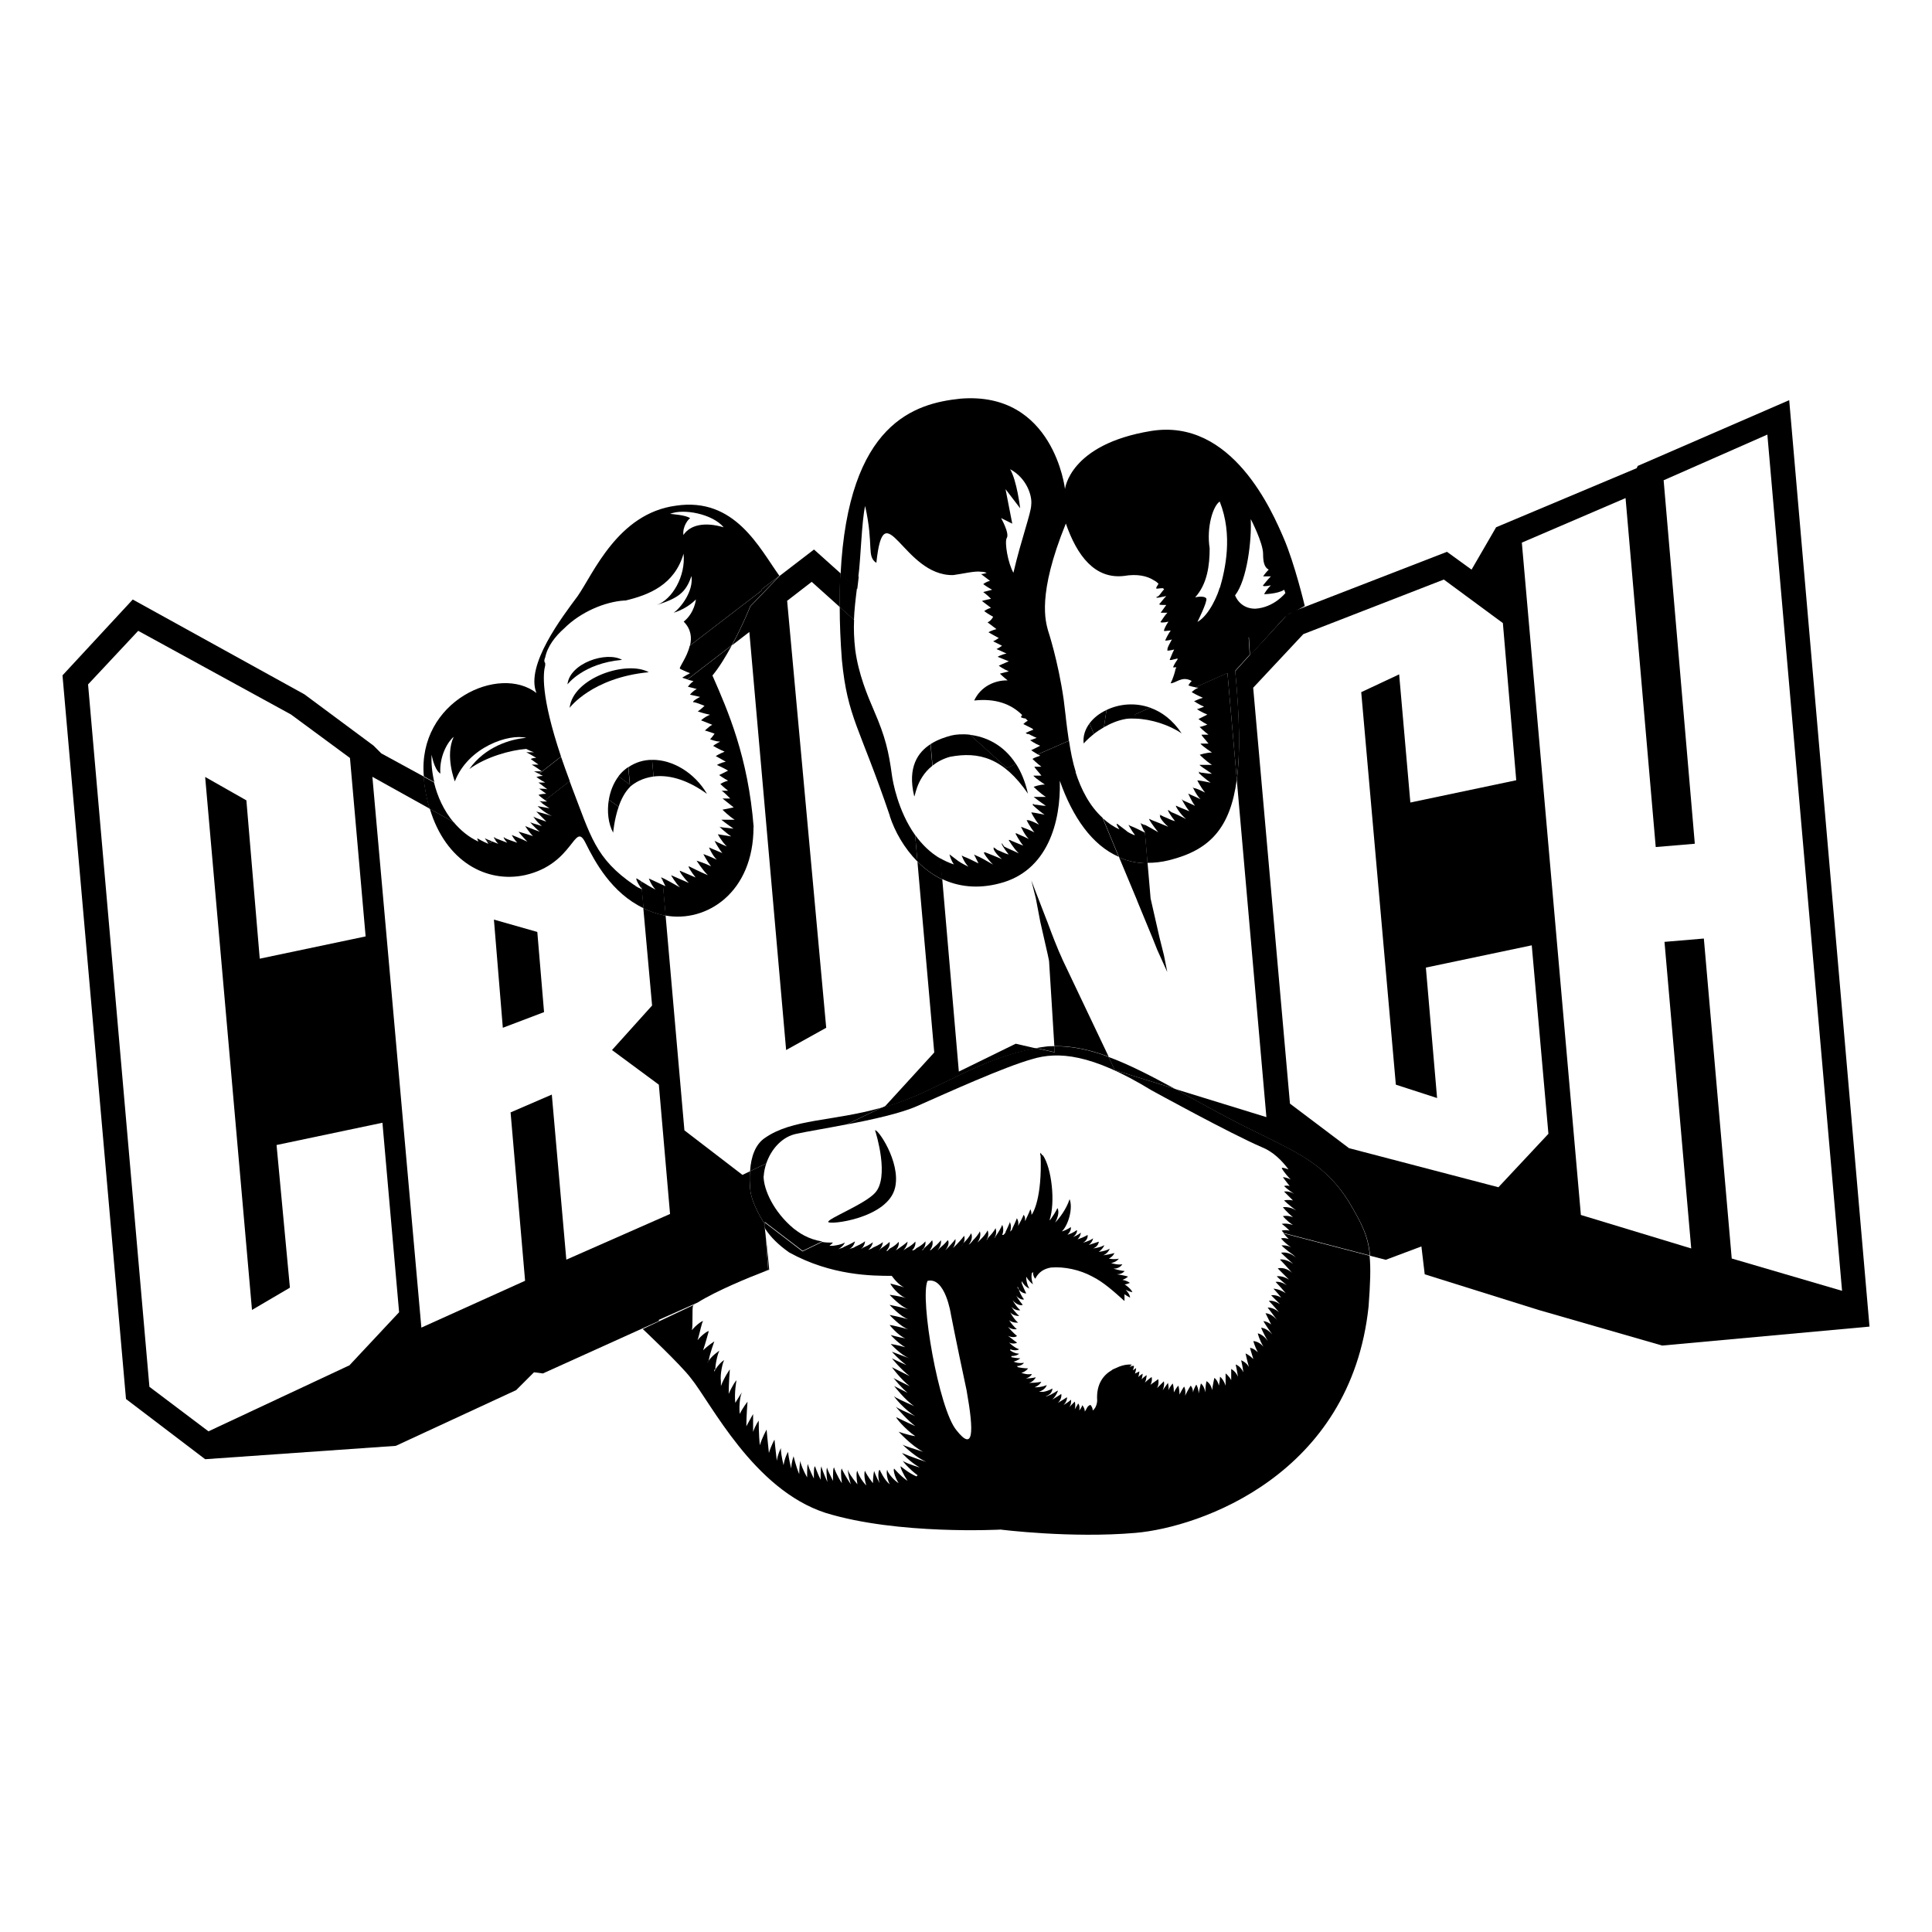 <?xml version="1.0" encoding="UTF-8"?> <svg xmlns="http://www.w3.org/2000/svg" id="Layer_1" data-name="Layer 1" viewBox="0 0 134.48 134.48"><polygon points="86.99 45.58 86.99 45.62 89.59 42.79 89.4 42.9 86.99 45.58"></polygon><path d="M66.74,74.57l-1.15-13.35c-.66-.31-1.23-.75-1.73-1.24l1.17,13.28-3.41,3.73s-.29.14-.31.15c.33-.09.66-.18,1-.3,3.08-1.03,6.03-3.23,9.82-3.86l-1.43-.33-3.96,1.94Z"></path><path d="M52.23,42.21s-.53,1.32-1.28,2.71l1.21-.93,2.56,29.1,2.79-1.55-2.72-29.72,1.71-1.32,1.95,1.75c0-.83.01-1.61.05-2.35l-1.84-1.65-2.41,1.85s0,0,0,.01l-2.02,2.1Z"></path><path d="M124.55,27.85l-10.55,4.58-.08.16-9.78,4.11-1.71,2.95-1.71-1.24-10.66,4.13-.47.26-2.6,2.83v-.03s-1.01,1.12-1.01,1.12c.3,3.23.36,5.69.11,7.57l2.06,23.47-6.39-1.97c1.89,1.03,3.94,2.2,6.24,3.29,2.48,1.24,4.35,2.1,5.9,4.58.9,1.52,1.34,2.37,1.47,3.75l1.09.28,2.48-.93.23,1.94,7.92,2.48,8.61,2.48,14.43-1.32-5.59-64.49ZM104.3,82.64l-10.4-2.72h0l-4.11-3.1-2.56-28.95,3.49-3.73,9.78-3.8,4.11,3.03.93,10.94-7.37,1.55-.78-8.92-2.64,1.24,2.41,27.32,2.87.93-.78-9.08,7.37-1.55,1.16,13.12-3.49,3.73ZM118.58,65.33l-2.72.23,1.86,21.34-7.68-2.33-4.11-46.8,7.22-3.1,2.1,24.29,2.72-.23-2.17-25.3,7.22-3.18,5.2,59.6-7.68-2.25-1.94-22.27Z"></path><path d="M72.87,64.09l-.54-1.4-.54-1.4.31,1.24.31,1.63c.54,2.41.62,2.64.62,2.87,0,0,.32,5.06.36,5.79,1.23-.03,2.47.25,3.78.73l-3.21-6.75c-.08-.23-.23-.39-1.09-2.72Z"></path><polygon points="34.38 64.01 35 71.54 37.87 70.45 37.4 64.87 34.38 64.01"></polygon><path d="M79.15,62.69l1.09,2.64.31.78.7,1.55-.23-1.16-.31-1.24-.62-2.72-.21-2.45c-.71,0-1.37-.14-1.98-.41l1.26,3.02Z"></path><path d="M53.47,88.38l-.18-2.42-.06-.53h0s.01.02.02.03l-.02-.26s-.93-1.4-1.01-2.41c-.05-.43-.05-.85-.02-1.26-.05.02-.52.25-.52.25l-4.04-3.1-1.31-14.95c-.06,0-.11-.01-.17-.03-.5-.11-.96-.28-1.38-.48l.61,6.77-2.79,3.1,3.26,2.41.78,9-7.22,3.18-1.01-11.49-2.87,1.24s1.01,11.72,1.01,11.72l-7.22,3.26-3.41-38.34,3.99,2.22c-.2-.67-.35-1.41-.42-2.22,0,0,0-.01,0-.02l-2.95-1.61-.54-.54-4.81-3.57-11.95-6.6-4.89,5.28,4.42,50.37,5.51,4.19,13.27-.93,8.38-3.88,1.24-1.24.62.08,8.07-3.65v-.08l2.69-1.2c1.32-.83,3.63-1.77,4.57-2.13.03-.01.34-.16.34-.16ZM24.29,95.05s-9.78,4.58-9.78,4.58l-4.11-3.1-4.27-48.89,3.49-3.73,10.63,5.82,4.11,3.03,1.09,12.42-7.37,1.55-.93-11.02-2.87-1.63,3.26,37.1,2.64-1.55-.93-9.93,7.37-1.55,1.16,13.19-3.49,3.73Z"></path><path d="M89.79,86.28c-.39-.16-.62-.08-.62-.08,0,0,.23.31.7.62-.34-.17-.59-.13-.67-.13.06.06.34.33.83.67l.23.23c-.54-.54-1.09-.39-1.09-.39,0,0,.31.31.85.78-.54-.39-.93-.31-.93-.31,0,0,.31.31.78.85l.08.08c-.54-.47-1.01-.31-1.01-.31l.78.78c-.47-.31-.85-.23-.85-.23,0,0,.23.23.7.62-.47-.31-.78-.23-.78-.23,0,0,.31.31.7.78-.47-.31-.85-.31-.85-.31,0,0,.23.23.54.62-.39-.23-.7-.16-.7-.16l.62.62c-.47-.31-.78-.23-.78-.23,0,0,.31.31.7.78-.47-.39-.85-.31-.78-.31,0,0,.31.39.7.93-.39-.54-.85-.54-.85-.54l.39.78c-.31-.23-.54-.23-.54-.23,0,0,.23.39.62.93-.39-.47-.78-.47-.78-.47,0,0,.16.39.47.93-.31-.47-.7-.54-.7-.54,0,0,.08.39.39.93-.31-.39-.7-.39-.7-.39,0,0,.08.31.31.78-.31-.31-.54-.31-.54-.31,0,0,.08.31.23.78-.31-.31-.54-.39-.54-.39,0,0,.08.39.23.93-.23-.39-.62-.47-.54-.47,0,0,.08.31.16.85-.23-.47-.54-.54-.54-.54,0,0,.08.31.16.85-.16-.39-.47-.54-.47-.54v.78c-.16-.31-.39-.47-.39-.47v.85c-.16-.47-.39-.62-.39-.62,0,0,0,.23-.08.62-.08-.39-.31-.54-.31-.54,0,0-.08.31-.16.85-.08-.47-.39-.62-.39-.62,0,0-.08.31-.08.78-.08-.47-.31-.62-.31-.62,0,0-.08.31-.16.7,0-.39-.16-.62-.16-.62,0,0-.16.23-.23.54,0-.31-.16-.47-.16-.47,0,0-.16.23-.39.7.08-.39-.08-.7-.08-.62,0,0-.16.23-.31.54,0-.39-.08-.62-.08-.62,0,0-.16.16-.31.47,0-.39-.08-.62-.08-.62,0,0-.16.16-.31.47.08-.31-.08-.54,0-.54,0,0-.16.23-.39.54.16-.39.08-.62.08-.62l-.47.47c.16-.31.08-.62.08-.62,0,0-.23.16-.54.39.16-.31.08-.54.08-.54,0,0-.23.16-.47.39.16-.31.08-.54.16-.54,0,0-.16.08-.39.31.06-.17.07-.34.08-.39,0,0-.16.08-.31.23.06-.17.07-.34.08-.39l-.31.15c.08-.23.08-.39.08-.39,0,0-.08.08-.23.16.08-.16.08-.31.08-.31,0,0-.16,0-.31.08l.16-.16s-.47-.08-1.09.23c-.16.08-.23.08-.31.16-.54.31-1.09.93-1.01,2.1,0,0,0,.47-.31.7,0-.23-.16-.39-.16-.39-.23.08-.23.23-.39.47,0-.31-.23-.47-.16-.47,0,0-.08.23-.23.39.08-.31-.08-.54-.08-.47,0,0-.08.16-.23.39.08-.31,0-.54,0-.54l-.39.39c.17-.22.13-.44.13-.52-.05.05-.21.18-.52.37.31-.31.23-.62.23-.54,0,0-.23.16-.62.39.31-.31.23-.62.23-.62,0,0-.23.16-.62.39.31-.31.39-.62.39-.62-.08,0-.31.23-.78.39h-.08c.54-.16.47-.62.47-.54,0,0-.23.16-.62.23h-.31c.47-.16.54-.47.54-.47,0,0-.31.16-.85.16.39-.16.47-.39.47-.39,0,0-.31.08-.85.08.31-.08.47-.39.47-.39,0,0-.31.08-.7.08.31-.08.47-.31.39-.31,0,0-.23.08-.7-.08.31-.08.47-.31.47-.31,0,0-.31,0-.7-.08l-.08-.08c.31,0,.54-.23.47-.23,0,0-.31.08-.7-.08.31-.08.47-.23.47-.23,0,0-.23,0-.62-.08v-.08c.39,0,.54-.16.54-.16,0,0-.31,0-.62-.23v-.08c.39.16.62,0,.62,0,0,0-.31-.08-.7-.47.31.16.62,0,.54,0,0,0-.23-.16-.62-.47.31.16.62.08.62,0,0,0-.23-.16-.62-.62.31.23.62.16.62.16,0,0-.23-.16-.54-.62.31.23.7.16.62.16,0,0-.23-.16-.54-.7.31.31.7.23.62.23,0,0-.23-.16-.54-.62.31.31.62.23.62.23,0,0-.23-.16-.54-.7.31.39.7.39.7.31,0,0-.23-.23-.54-.78.23.47.7.47.62.39,0,0-.19-.2-.34-.65-.04-.06-.09-.12-.12-.21l.08.08c.01.05.03.09.05.13.24.31.56.26.5.26,0,0-.16-.31-.31-.7v-.16c.23.47.62.54.54.54,0,0-.23-.31-.23-.85.16.31.47.54.47.54,0,0-.16-.39-.08-.78l.08-.08c0,.23.08.39.16.47.23-.47.62-.7,1.09-.78.93-.08,2.02.16,2.87.62.78.39,1.47,1.01,2.25,1.71v-.47c.23.16.39.23.39.23,0,0,0-.23-.31-.54.31.16.47.16.47.16,0,0-.08-.23-.54-.54.23,0,.39-.16.39-.08,0,0-.16-.16-.54-.23.23-.08.39-.23.39-.23,0,0-.23-.08-.78-.16.39,0,.54-.23.54-.23,0,0-.23,0-.78-.16.47,0,.62-.31.62-.31,0,0-.23.08-.78-.08.39-.08.54-.31.54-.31,0,0-.23.08-.7,0,.31-.16.39-.39.39-.39,0,0-.23.08-.78.16.39-.16.47-.54.47-.47,0,0-.23.16-.78.23.31-.23.39-.47.39-.47,0,0-.23.16-.78.23.39-.16.39-.47.39-.47l-.7.23c.31-.23.31-.54.31-.47,0,0-.16.16-.7.31.39-.23.31-.54.31-.54,0,0-.23.16-.7.31.23-.23.23-.47.23-.47,0,0-.16.16-.54.31.31-.23.31-.54.23-.47,0,0-.16.16-.62.31.31-.31.23-.54.23-.54,0,0-.16.16-.62.31.47-.47.78-1.63.54-2.25-.23.7-.7,1.32-1.01,1.63.39-.7.16-1.01.16-1.01,0,0-.08.23-.47.78l-.08.08c.43-1.28.14-3.65-.45-4.52l-.17-.04c.12,3.04-.55,4.1-.63,4.17,0-.23-.08-.39-.08-.39,0,0-.08.23-.31.7,0,.08-.08.08-.08.16.08-.31-.08-.47-.08-.47,0,0-.08.23-.39.78.08-.31-.08-.54-.08-.54,0,0-.08.23-.31.7,0,.08-.08.16-.16.23.16-.47-.08-.7,0-.7,0,0-.08.23-.31.7,0,.08-.08.16-.16.23h-.08c.16-.39,0-.7,0-.7,0,0-.08.23-.39.7-.08.08-.08.16-.16.23.23-.39.08-.7.08-.7,0,0-.08.23-.47.62-.08.08-.08.16-.16.23.23-.39.08-.7.08-.7,0,0-.08.23-.47.62l-.23.23c.31-.47.16-.78.16-.78,0,0-.08.23-.47.62-.08.08-.16.23-.31.31.39-.47.16-.85.16-.78,0,0-.08.23-.47.62-.02.02-.05.06-.07.1-.04.07-.09.14-.16.21.05-.05.11-.14.16-.21.17-.31.07-.56.07-.56,0,0-.16.23-.54.62l-.23.23c.23-.39.16-.62.16-.62,0,0-.16.23-.54.62l-.16.16c.31-.39.23-.7.16-.7,0,0-.16.23-.54.54l-.16.16c.31-.39.23-.7.23-.7,0,0-.16.23-.54.54-.08.08-.16.16-.23.16.31-.39.16-.7.16-.7,0,0-.16.23-.54.54-.08.08-.08.16-.16.16.31-.31.23-.62.23-.62,0,0-.16.23-.62.47-.08.08-.16.16-.31.16.31-.31.23-.62.23-.62,0,0-.16.23-.62.47-.08.08-.16.08-.23.16.31-.31.31-.62.31-.62,0,0-.16.16-.62.47-.08.08-.16.08-.23.16.31-.31.23-.62.23-.62,0,0-.16.23-.62.47l-.16.16h-.08c.31-.31.23-.62.23-.62,0,0-.16.16-.62.47l-.16.16c.31-.31.31-.62.31-.62,0,0-.16.16-.7.39-.08.08-.16.08-.31.16.31-.31.31-.54.31-.54,0,0-.16.16-.7.39-.08.08-.16.08-.23.16.39-.23.39-.62.39-.62,0,0-.16.16-.7.39-.08.08-.23.08-.39.16.39-.23.39-.62.39-.54,0,0-.23.16-.78.39-.08.08-.23.08-.39.16.39-.23.47-.47.47-.47,0,0-.23.16-.85.23h-.23c.08-.08.23-.16.23-.23-.27.01-.51,0-.74-.04l-1.36.66-2.64-2.02.04.44c.39.6.92,1.12,1.67,1.65,2.95,1.63,5.82,1.63,7.14,1.63.16.23.62.78,1.01.85-.47-.16-1.09-.31-1.09-.31-.08,0,.54.85,1.09,1.01-.54-.16-1.16-.23-1.16-.23,0,0,.78.85,1.32,1.01-.54-.16-1.32-.31-1.32-.31,0,0,.78.85,1.32,1.01-.54-.16-1.32-.31-1.32-.31,0,0,.78.85,1.32,1.01-.54-.16-1.24-.31-1.32-.31,0,0,.54.7,1.09.93-.47-.08-1.01-.23-1.01-.23,0,0,.47.54,1.01.85-.54-.16-1.01-.23-1.01-.23,0,0,.7.78,1.32,1.01l-1.24-.47s.47.54,1.01.93c-.54-.23-1.01-.47-1.01-.47,0,0,.62.78,1.24,1.24l-1.24-.62s.62.85,1.24,1.32c-.53-.27-1.01-.48-1.13-.58.11.14.51.65.98,1.04l-.93-.47s.78,1.01,1.4,1.4c-.7-.31-1.4-.62-1.4-.7-.08,0,.78,1.01,1.47,1.4-.61-.27-1.21-.54-1.36-.66.16.19.82.95,1.36,1.35-.7-.31-1.32-.62-1.32-.62-.08,0,.62.85,1.32,1.32-.54-.08-1.16-.31-1.16-.31,0,0,.93,1.01,1.71,1.4-.61-.2-1.27-.4-1.44-.5.18.17.98.93,1.67,1.2-.78-.23-1.71-.62-1.71-.62,0,0,.54.62,1.24,1.01-.54-.16-1.16-.39-1.16-.47-.08,0,.47.62,1.01,1.01l-.08.08c-.54-.23-1.09-.7-1.09-.7-.08,0,.16.54.47,1.01-.47-.31-.93-.85-.93-.85-.08,0,0,.54.31,1.01-.39-.23-.85-.85-.78-.93-.08,0-.08.54.16,1.01-.39-.31-.7-1.01-.7-1.01-.08,0-.16.47,0,.93-.23-.39-.39-.85-.39-.85,0,0-.08.39-.08.85-.31-.39-.54-.78-.54-.85-.08,0-.08.54.08,1.01-.39-.39-.62-.93-.62-1.01-.08,0-.08.47,0,.93-.39-.47-.7-.93-.62-1.01-.08,0,0,.47.16,1.01-.31-.47-.62-1.01-.62-1.09-.08,0-.08.47,0,1.01-.31-.47-.54-1.01-.54-1.09-.08,0-.08.47-.08.93-.23-.47-.47-.93-.39-.93-.08,0-.08.47,0,1.01-.23-.54-.47-1.09-.39-1.09-.08,0-.08.39-.08.93-.23-.47-.39-.93-.39-.93-.08,0-.08.39-.08.85-.23-.47-.47-1.01-.39-1.01-.08,0-.08.39-.08.93-.26-.46-.46-.96-.48-1.16-.02.15-.07.52-.07.93-.23-.54-.39-1.24-.39-1.24,0,0-.16.39-.16.85-.16-.54-.23-1.16-.23-1.16,0,0-.23.39-.31.93-.13-.53-.21-1.05-.18-1.2-.05.1-.22.43-.29.89-.08-.62-.16-1.47-.16-1.47,0,0-.23.39-.39.93-.08-.7-.16-1.63-.16-1.63,0,0-.31.54-.47,1.09-.08-.7-.08-1.71-.08-1.71,0,0-.23.31-.39.78v-1.24s-.23.39-.47.85c0-.7.08-1.71.08-1.71,0,0-.31.39-.54.85-.08-.7.08-1.47.16-1.47,0-.08-.23.31-.47.7-.08-.7.08-1.55.08-1.55,0-.08-.31.39-.54.93,0-.7.08-1.71.08-1.71,0,0-.39.54-.62,1.16v-.31c-.08-.54.16-1.47.23-1.47,0-.08-.47.31-.7.78,0-.08,0-.16.08-.16,0-.47.23-1.32.31-1.32,0,0-.62.39-.85.85,0-.08.08-.08.08-.16.08-.47.39-1.32.39-1.32,0,0-.47.31-.78.62.16-.47.39-1.32.39-1.32,0-.08-.47.23-.78.62.16-.47.31-1.32.39-1.32,0-.08-.47.23-.78.62.08-.39,0-1.47.08-1.71.04-.03.08-.05.12-.08-1.76.83-3.62,1.71-3.62,1.71,0,0,2.64,2.48,3.34,3.41,1.4,1.71,4.35,7.76,9.39,9.39,5.04,1.55,12.18,1.16,12.18,1.16,0,0,4.89.62,9.39.23s14.98-4.04,16.22-15.75c.12-1.59.16-2.67.07-3.54l-5.99-1.56c.1.12.24.28.41.45ZM66.58,99.56c-1.24-1.47-2.56-9.16-2.02-10.4,1.24-.31,1.63,2.33,1.63,2.33,0,0,.31,1.63,1.09,5.28.54,3.03.47,4.27-.7,2.79Z"></path><path d="M43.73,53.4c-.07.04-.14.09-.2.14-.18.14-.34.31-.48.49l.79.59-.11-1.22Z"></path><path d="M43.3,45.93c-1.09-.62-3.65.23-3.8,1.71,0,0,1.09-1.47,3.8-1.71Z"></path><polygon points="53.54 88.38 53.49 87.89 53.54 88.38 53.54 88.38"></polygon><path d="M75.84,50.35l.3.74c.2-.16.43-.31.7-.47l.18-1.2c-.49.23-.9.55-1.18.93Z"></path><path d="M59.75,40.11c.16-1.16.23-3.88.47-4.89.62,2.79.08,3.49.78,3.96.54-5.12,1.86.93,5.35.85.62-.08,1.55-.31,1.94-.23.08,0,.23,0,.39.08-.23.08-.39.08-.39.08l.62.47c-.31.08-.47.23-.47.23,0,0,.31.23.62.39l-.62.16s.31.23.54.47c-.39.08-.7.16-.62.16l.62.47c-.31.08-.47.23-.47.23,0,0,.31.23.62.39-.16.31-.39.39-.39.39l.62.47c-.31.08-.62.23-.54.23,0,0,.39.23.7.39-.23.16-.39.23-.39.23l.62.31c-.23.16-.39.23-.39.23,0,0,.39.16.7.31-.39.08-.62.23-.62.23l.78.31c-.39.16-.7.31-.7.31,0,0,.31.23.7.39l-.62.16s.23.23.54.47h-.08c-.78,0-1.78.39-2.25,1.4,1.47-.16,2.56.23,3.34,1.01-.08.08-.08.16-.08.16,0,0,.16.08.31.08l.16.16c-.16.08-.23.16-.31.23l.62.31.08.08c-.23.08-.39.16-.54.23,0,0,.06.03.14.08l2.66-1.16c-.05-.42-.1-.84-.15-1.24-.39-2.72-1.09-4.81-1.09-4.81-.16-.62-.78-2.48,1.24-7.45.78,2.25,2.02,3.88,4.04,3.65.93-.16,1.63,0,2.1.31.16.08.23.16.31.23-.08.16-.16.23-.16.31s.16,0,.47,0l.08.08c-.16.16-.23.31-.39.47l-.16.08c0,.08.31,0,.7-.08-.23.23-.39.47-.47.54-.08.08.16.08.47.08-.23.31-.39.54-.39.54h.47c-.23.23-.39.54-.47.62s.23.08.54,0c-.16.23-.31.54-.31.62s.16,0,.47,0c-.23.31-.39.7-.39.7,0,0,.23,0,.47-.08-.16.31-.31.54-.31.7v.08s.16,0,.47-.08c-.16.31-.23.54-.31.7,0,.08.23,0,.54-.08v.08c-.23.31-.31.54-.31.54h.23c-.01.06-.03.11-.04.16l5.09-2.26.08,1.28,2.41-2.68.2-.11.11-.12.36-.14.73-.4s-.7-2.95-1.47-4.73-3.57-8.38-9.24-7.45c-5.67.93-5.98,4.04-5.98,4.04,0,0-.78-6.83-7.29-6.29-3.13.33-7.8,1.65-8.33,12.21l1.16,1.04c.03-.27.07-.54.1-.84ZM87.07,36.15s.85,1.63.85,2.41c0,.54.08.93.39,1.09-.23.23-.39.47-.39.47h.54c-.23.23-.47.54-.54.62-.08.08.23.08.54,0-.23.23-.39.47-.47.62-.08,0,.93,0,1.4-.31l.08.23s-.78,1.01-2.1,1.09c-1.09,0-1.4-.93-1.4-.93.85-1.09,1.16-3.88,1.09-5.28ZM84.9,34.91h0s0,0,0,0h0c.93,2.33.39,4.73,0,6.05v-.08c-.08.39-.7,1.94-1.55,2.41,0,0,.7-1.4.62-1.63-.16-.23-.78-.08-.78-.08.85-.93,1.01-2.25,1.01-3.41-.23-1.47.23-2.95.7-3.26ZM70,34.06l1.01,1.32s-.23-1.94-.7-2.72c1.16.62,1.55,1.86,1.47,2.48,0,.54-.7,2.41-1.24,4.73-.39-.7-.62-2.1-.47-2.41.23-.31-.39-1.4-.39-1.4l.78.39-.47-2.41Z"></path><path d="M39.65,49.27s1.55-2.1,5.51-2.48c-1.55-.85-5.28.39-5.51,2.48Z"></path><path d="M30.03,52.45s.16,1.09.62,1.4c-.08-1.24.54-2.25.93-2.56-.62,1.32.08,3.1.08,3.1.93-2.41,3.8-3.34,4.97-3.03-1.09.08-2.87.62-3.96,2.17,1.16-.85,2.87-1.32,3.96-1.4.16.08.31.16.54.23h-.54s.31.16.7.39c-.23,0-.39.08-.39.08,0,0,.31.23.54.39h-.47s.39.23.7.47h-.54l.35.17,1.53-1.2c-1.43-4.27-1.24-5.81-1.1-6.35v-.16c-.08-.08-.08-.23,0-.39.16-.78.7-1.47,1.32-2.02,1.16-1.16,2.87-1.86,4.19-1.94h.08c1.63-.39,3.41-1.09,4.04-3.26.16,1.55-.78,3.18-1.86,3.57,1.47-.47,2.02-.85,2.41-2.02.16,1.09-.78,2.25-1.24,2.56,1.01-.31,1.55-.93,1.55-.93,0,0-.08.93-.85,1.55.52.52.57,1.12.44,1.66l4.99-3.83v-.08l1.23-.94c-1.4-1.94-3.1-5.5-7.21-4.88-4.04.54-5.74,4.73-6.83,6.29-1.09,1.47-3.65,4.81-2.87,6.75-2.56-2.02-8.29.54-7.84,5.8l.73.4c-.16-.67-.23-1.36-.18-2.01ZM50.36,36.7c-1.32-.39-2.33-.16-2.79.54-.08-.62.39-1.16.47-1.16-.23-.23-1.4-.31-1.4-.31.93-.39,2.95,0,3.73.93Z"></path><path d="M45.16,61.14s.16.47.47.78c-.29-.14-.72-.4-1.01-.58l.05.54s.02.03.03.04c0,0-.02,0-.03-.01l.12,1.32c.42.2.88.37,1.38.48.05.01.11.02.17.03l-.19-2.13c-.45-.22-.99-.46-.99-.46Z"></path><path d="M80.06,49.26c-1.06-.38-2.17-.26-3.04.16l-.18,1.2c.44-.25.95-.48,1.54-.58.21-.03.42-.03.65-.02l-.02-.29,1.06-.47Z"></path><path d="M63.7,58.13l.16,1.84c.5.5,1.07.93,1.73,1.24l-.12-1.44c-.73-.42-1.31-1.01-1.77-1.65Z"></path><path d="M34.45,58.42l.08-.07c-.07-.03-.13-.06-.16-.08,0,0,.02.06.07.15Z"></path><path d="M71.7,51.52s.31.23.7.39l-.62.31s.21.15.45.29l2.17-.95c-.08-.56-.16-1.12-.22-1.67l-2.66,1.16c.15.08.39.21.64.31-.23.08-.39.16-.47.16Z"></path><path d="M53.16,81.86c.02-.29.08-.59.18-.88-.32.15-1.02.5-1.14.55-.03.41-.02.83.02,1.26.08,1.01,1.01,2.41,1.01,2.41l.02.26s.01.02.02.03l-.04-.44,2.64,2.02,1.36-.66c-.99-.14-1.66-.64-1.98-.89-1.4-1.16-2.1-2.72-2.1-3.65Z"></path><path d="M72.41,80.41l.17.04c-.06-.08-.11-.16-.17-.21,0,.06,0,.12,0,.17Z"></path><path d="M88,79.07c-2.3-1.09-4.35-2.26-6.24-3.29l-4.16-1.29-.44-.93c-1.3-.48-2.55-.76-3.78-.73,0,.05.03.42.03.42l-1.28-.29c-3.79.63-6.73,2.84-9.82,3.86-.34.12-.67.21-1,.3-.14.07-1.44.7-2.37,1.15,1.79-.34,3.78-.78,4.92-1.29,2.1-.93,6.05-2.72,7.99-3.26,1.78-.54,4.11-.39,8.3,2.17,0,0,5.51,3.03,7.68,3.96.78.31,1.4.93,1.86,1.55-.23-.08-.47-.16-.47-.08,0,0,.16.31.62.78-.31-.16-.54-.16-.54-.16,0,0,.16.23.47.62-.23-.08-.39,0-.39,0,0,0,.23.23.7.54-.39-.23-.7-.16-.7-.16l.62.62c-.39-.08-.62,0-.62,0,0,0,.31.31.85.7-.47-.31-.93-.23-.93-.23,0,0,.23.31.7.7-.39-.16-.7-.08-.7-.08,0,0,.23.31.7.62-.47-.16-.78-.08-.78-.08,0,0,.23.16.54.47-.31-.08-.54,0-.54,0,0,0,.05.07.14.17l5.99,1.56c-.13-1.38-.57-2.23-1.47-3.75-1.55-2.48-3.41-3.34-5.9-4.58Z"></path><path d="M75.43,51.75s.26-.3.71-.66l-.3-.74c-.31.42-.47.89-.41,1.4Z"></path><path d="M33.83,58.48l.31.17.11-.09c-.24-.09-.45-.17-.5-.22,0,0,.03.05.08.14Z"></path><path d="M37.71,55.88l.12-.1c-.13,0-.23,0-.29-.03.04.03.1.07.16.12Z"></path><path d="M37.42,56.11h0s-.02-.01-.02-.01c0,0,.01.01.01.01Z"></path><path d="M78.53,57.42c0-.08.16.31.47.7h-.08c-.16-.08-.39-.16-.54-.31l-.62-.47c-.08,0,0,.16.16.39-.43-.19-.81-.46-1.15-.77l1.13,2.72c.61.27,1.27.41,1.98.41l-.18-2.13c-.31-.16-.78-.39-1.01-.47l-.16-.08Z"></path><path d="M37.33,54.08s.31.23.62.39h-.47l.62.47c-.31-.08-.62,0-.62-.08,0,0,.23.16.54.39-.31,0-.54.08-.54.08,0,0,.22.21.47.37l1.71-1.33c-.23-.61-.43-1.18-.61-1.7l-1.53,1.2.27.14c-.23,0-.47.08-.47.08Z"></path><path d="M79.39,57.26s.08.31.31.7l-.05-.54c-.07-.03-.14-.06-.19-.08l-.08-.08Z"></path><path d="M70.72,53.18c-.89-1.39-2.17-1.91-3.2-2.03l2.56,2.31.64-.28Z"></path><path d="M63.63,55.4h0c.06.25.08-1.16,1.27-2.1l-.13-1.5c-.86.55-1.62,1.59-1.14,3.6Z"></path><path d="M58.44,42.25l1,.89c.03-.72.11-1.41.21-2.2l-1.16-1.04c-.04.74-.05,1.52-.05,2.35Z"></path><path d="M81.83,46.56c-.15.66-.35,1-.35,1,.39,0,.78-.54,1.47-.16-.16.16-.23.31-.23.31,0,0,.24.09.5.13l2.22-.99.65,7.41c.25-1.88.2-4.34-.11-7.57l1.01-1.12-.08-1.28-5.09,2.26Z"></path><path d="M43.84,54.78c.34-.31.9-.63,1.65-.73l-.1-1.16c-.58,0-1.15.17-1.65.51l.11,1.22-.79-.59c-.35.46-.58,1.03-.68,1.63l.68.5c.17-.51.43-1.02.79-1.38Z"></path><polygon points="89.59 42.79 90.07 42.53 89.71 42.67 89.59 42.79"></polygon><path d="M53,41.12l-4.99,3.83c-.19.82-.77,1.51-.68,1.6,0,0,.31.16.7.31-.31.16-.54.31-.54.31,0,0,.15.06.36.12l3.09-2.38c.76-1.39,1.28-2.71,1.28-2.71l2.02-2.1s0,0,0-.01l-1.23.94v.08Z"></path><path d="M46.12,61.28l-.02-.18s-.08-.03-.09-.03l.11.21Z"></path><path d="M62.31,82.64c.39-1.78-1.24-4.11-1.4-3.96.08.23,1.01,3.26,0,4.35-.7.78-3.26,1.78-3.26,2.02s4.19-.23,4.66-2.41Z"></path><path d="M29.91,56.3l1.65.92c-.66-.79-1.11-1.76-1.35-2.76l-.73-.4s0,.01,0,.02c.07.82.22,1.55.42,2.22Z"></path><path d="M53.47,88.38s-.32.15-.34.16c.25-.1.4-.15.41-.16l-.04-.49-.2-1.93.18,2.42Z"></path><path d="M42.68,57.96s.07-.89.38-1.8l-.68-.5c-.14.82-.04,1.68.3,2.3Z"></path><path d="M44.67,61.87l-.05-.54c-.18-.11-.31-.19-.31-.19-.07,0,.07.36.36.73Z"></path><path d="M80.06,49.26l-1.06.47.02.29c1.12.03,2.39.45,3.23,1.03-.62-.94-1.4-1.51-2.2-1.79Z"></path><path d="M49.2,55.24c-.85-1.44-2.37-2.37-3.81-2.35l.1,1.16c.94-.12,2.19.11,3.71,1.2Z"></path><path d="M52.2,81.53c.11-.05.82-.4,1.14-.55.34-1,1.12-1.89,2.15-2.07.63-.14,1.98-.36,3.46-.65.93-.45,2.23-1.08,2.37-1.15-3.36.95-6.17.76-8.08,2.1-.66.44-.97,1.31-1.03,2.31Z"></path><path d="M52.46,57.57c-.39-4.89-1.78-8.07-2.87-10.55.49-.59.95-1.36,1.35-2.1l-3.09,2.38c.13.04.27.08.42.11-.23.16-.39.39-.39.39l.62.16c-.31.16-.47.39-.47.39,0,0,.31.08.7.16-.31.16-.54.31-.47.39,0-.08.39.08.78.23-.23.23-.47.39-.47.39,0,0,.47.16.85.23-.39.16-.62.39-.62.39l.78.31c-.31.16-.54.47-.54.39,0,0,.31.08.7.23-.16.23-.31.39-.31.39,0,0,.39.16.7.16-.31.16-.54.31-.47.31,0,0,.39.23.78.39-.39.16-.62.31-.62.31,0,0,.31.16.7.39-.39.08-.62.23-.62.23,0,0,.39.16.78.39l-.62.31s.31.23.62.39c-.31.08-.54.23-.54.23,0,0,.23.23.54.47h-.47c.08,0,.39.31.62.54h-.54l.78.62-.78.16s.47.47.85.7h-.93s.39.31.85.62c-.54-.08-1.01-.08-1.01-.16,0,0,.39.39.85.7-.4-.07-.86-.13-.93-.15,0,.01.24.47.62.85-.39-.16-.85-.39-.85-.39,0,0,.23.47.54.85-.39-.16-.93-.39-.93-.39,0,0,.23.54.54.85-.47-.23-.93-.39-.93-.39,0,0,.23.47.54.85-.47-.23-1.01-.39-1.01-.39,0,0,.39.62.78,1.01-.54-.23-1.32-.62-1.32-.62-.08,0,.16.39.47.78l-1.09-.47c-.08,0,.23.47.62.85-.54-.23-1.24-.54-1.24-.54,0,0,.31.54.62.85-.45-.26-1.01-.57-1.23-.67l.02.18.2.41c-.06-.03-.12-.06-.18-.09l.19,2.13c2.84.51,6.12-1.59,6.12-6.16Z"></path><path d="M61.93,56.79c.35,1.08,1,2.24,1.93,3.18l-.16-1.84c-1.21-1.7-1.56-3.77-1.61-4.13-.23-1.71-.47-2.72-1.24-4.5-.47-1.09-1.09-2.56-1.32-4.27-.09-.78-.11-1.44-.08-2.09l-1-.89c0,1.14.05,2.36.15,3.68.39,4.04,1.24,4.66,3.34,10.86Z"></path><path d="M44.15,61.61c-2.72-1.86-3.03-3.41-4.35-6.83-.05-.14-.1-.27-.15-.41l-1.71,1.33c.05.03.1.07.15.09-.1,0-.19,0-.27,0l-.12.1c.15.11.35.25.55.37-.43-.07-.78-.14-.83-.15h0s.47.47,1,.69c-.47-.16-1.09-.31-1.09-.31l.7.7c-.47-.16-.93-.31-.93-.39,0,0,.23.39.62.7-.47-.16-.85-.23-.85-.31,0,0,.31.39.7.7-.47-.16-1.01-.39-1.01-.39,0,0,.23.39.54.7-.47-.16-1.01-.31-1.01-.31,0,0,.31.39.62.7-.47-.23-1.09-.47-1.09-.47,0,0,.16.31.39.54-.47-.16-.93-.31-.93-.39-.08,0,.08.23.23.39-.28-.11-.59-.22-.78-.3l-.08.07c.05.09.12.2.24.31-.14-.06-.29-.11-.43-.17l-.11.09-.31-.17c.04.07.09.15.16.25-.39-.16-.78-.39-.78-.39,0,0,0,.08.08.23-.68-.31-1.25-.79-1.73-1.36l-1.65-.92c1.1,3.67,3.95,5.2,6.64,4.61,3.41-.78,3.41-3.8,4.19-2.25.65,1.31,1.81,3.49,4.05,4.56l-.12-1.32c-.15-.07-.37-.15-.52-.3Z"></path><path d="M74.89,53.77c-.23-.73-.37-1.47-.48-2.21l-2.17.95c.06.03.11.06.17.09-.23.08-.47.16-.54.23,0,0,.31.31.62.54h-.47c-.08,0,.23.31.47.62h-.54c-.08,0,.31.31.78.62-.39,0-.78.16-.78.16,0,0,.47.47.85.7h-.85s.39.31.85.62c-.31,0-.54-.08-.78-.08l-.16-.08.08.08h-.08s.39.39.85.7c-.39-.08-.78-.16-.93-.16,0,0,.23.47.54.85-.31-.16-.62-.31-.78-.31h-.08s.23.47.54.85c-.31-.16-.7-.31-.93-.39,0,0,.23.54.54.85-.31-.16-.7-.31-.85-.39h-.08s.23.47.54.85c-.39-.16-.78-.31-.93-.39h-.08s.31.54.7.93c-.31-.16-.7-.31-1.01-.47l-.16-.23c-.08,0,.16.39.47.78-.31-.08-.54-.23-.78-.31l-.31-.23.08.08c-.16,0,.16.47.54.78-.39-.16-.93-.39-1.16-.47h-.08c-.08,0,.23.47.62.85-.39-.23-.93-.54-1.16-.62l-.16-.08.31.62c-.31-.16-.78-.39-1.01-.47l-.16-.08s.16.47.47.78c-.16-.08-.47-.23-.7-.39l-.62-.47s.08.39.31.7c-.35-.11-.66-.26-.96-.43l.12,1.44c1.12.53,2.46.72,4.02.31,3.34-.85,4.27-4.27,4.19-7.14.9,2.55,2.25,4.48,4.1,5.29l-1.13-2.72c-.89-.81-1.49-1.96-1.88-3.19Z"></path><path d="M83.22,47.85c.07.01.14.02.2.02-.23.08-.39.23-.47.31,0,0,.39.23.78.39-.31.08-.54.23-.62.23,0,0,.31.23.7.39-.23.08-.39.16-.47.16s.31.23.7.39l-.62.31s.31.23.62.39c-.23.08-.47.16-.54.16,0,0,.31.31.62.54h-.47c-.08,0,.23.31.47.62h-.54c-.08,0,.31.31.78.62-.39,0-.85.16-.85.16,0,0,.47.47.85.7h-.85c-.08,0,.39.31.85.62-.31,0-.62-.08-.78-.08l-.16-.08.08.08h-.08s.39.39.85.7c-.39-.08-.78-.16-.93-.16,0,0,.23.47.54.85-.31-.16-.62-.31-.78-.31l-.08-.08s.23.54.54.85c-.31-.16-.7-.31-.85-.39,0,0,.23.54.47.85-.31-.16-.7-.31-.85-.39l-.08-.08s.23.47.54.85c-.39-.16-.78-.31-.93-.39-.08,0,.31.62.7.93-.31-.16-.78-.39-1.01-.47l-.23-.16c-.08,0,.16.39.47.78-.31-.08-.54-.23-.78-.31l-.31-.16.08.08c-.16,0,.16.47.54.78-.39-.16-.93-.39-1.16-.47l-.16-.08c-.08,0,.31.54.62.93-.31-.18-.71-.41-.98-.54l.05.54s0,0,0,0c0,0,0,0,0,0l.18,2.13c.48,0,.99-.05,1.53-.19,2.8-.7,4.24-2.22,4.69-5.62l-.65-7.41-2.22.99Z"></path><path d="M72.13,72.95l1.28.29s-.02-.37-.03-.42c-.2,0-.4,0-.59.03-.22.03-.44.06-.66.1Z"></path><path d="M71.55,55.24c-.19-.85-.48-1.52-.83-2.07l-.64.28-2.56-2.31c-.53-.06-1-.02-1.32.06-.33.09-.89.25-1.42.59l.13,1.5c.32-.25.71-.47,1.21-.61,2.02-.39,3.73.08,5.43,2.56Z"></path><path d="M77.6,74.49l4.16,1.29c-1.64-.89-3.16-1.68-4.6-2.21l.44.93Z"></path></svg> 